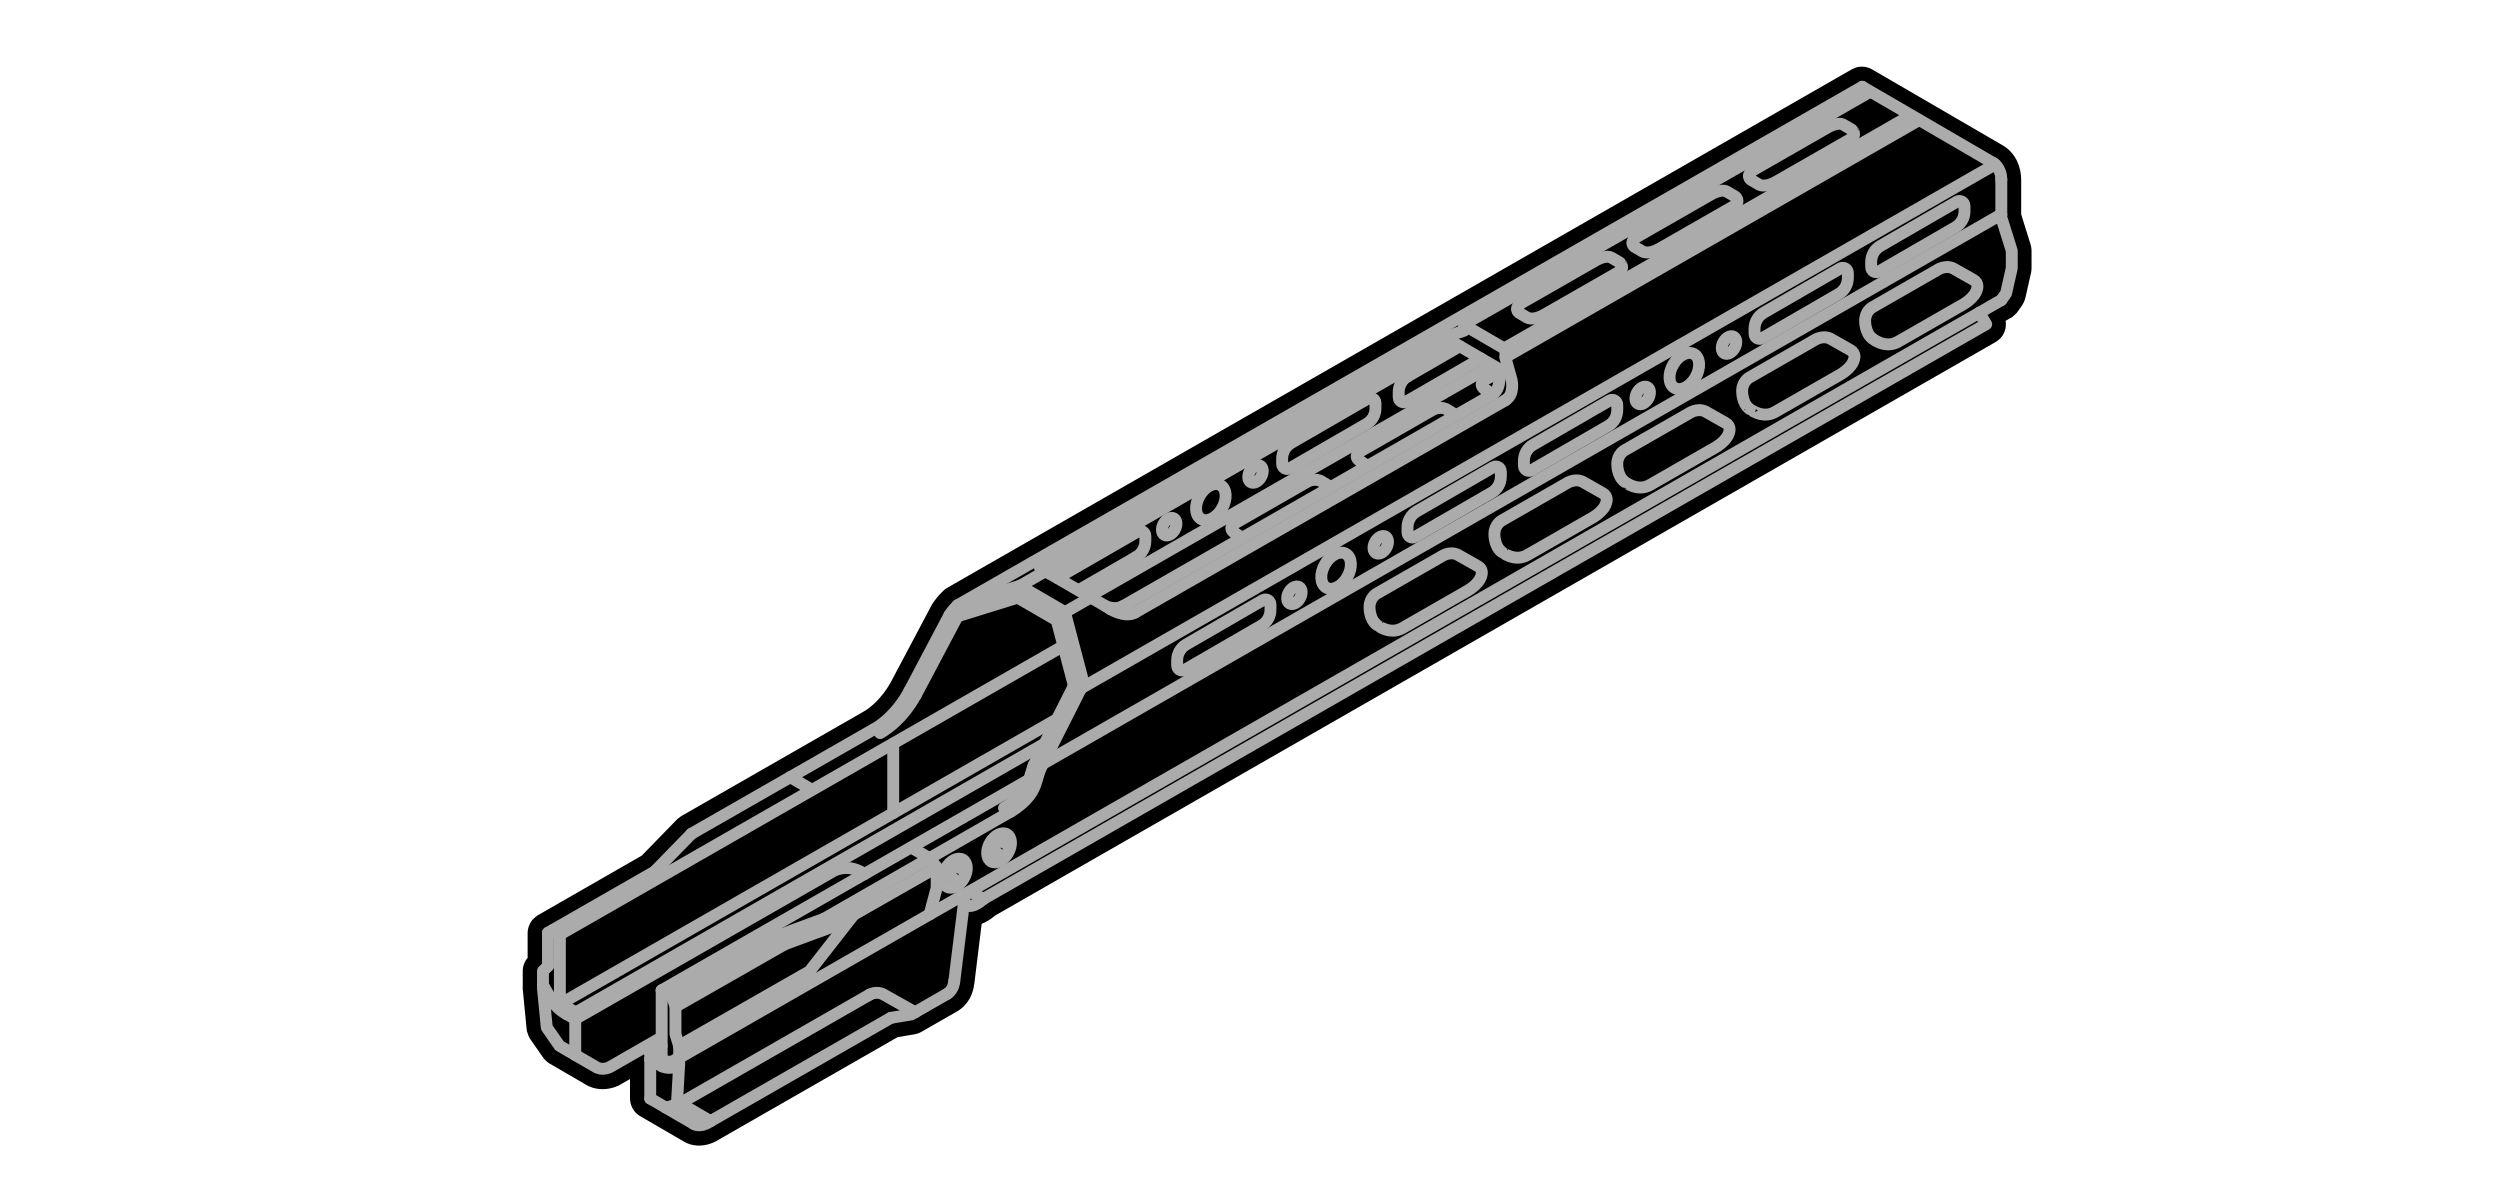 <svg xmlns="http://www.w3.org/2000/svg" viewBox="0 0 210 100">
	<path d="M58.72,96.23c-0.57,0-0.99-0.17-1.26-0.33c-0.01,0-3.7-2.15-3.7-2.15c-0.08-0.04-0.16-0.11-0.23-0.17 c-0.08-0.06-0.14-0.12-0.2-0.19c-0.04-0.05-0.14-0.19-0.17-0.25c-0.06-0.11-0.11-0.2-0.14-0.3c-0.04-0.11-0.06-0.21-0.07-0.29 c-0.02-0.09-0.03-0.19-0.03-0.26v-1.65c0,0-0.95,0.54-0.96,0.55c-0.46,0.21-0.9,0.3-1.33,0.3c-0.69,0-1.17-0.23-1.4-0.37l-3.08-1.79 c-0.08-0.04-0.15-0.1-0.21-0.16l-0.16-0.15c-0.06-0.06-0.12-0.12-0.17-0.2l-1.07-1.54c-0.06-0.08-0.11-0.17-0.14-0.27l-0.09-0.24 c-0.04-0.1-0.06-0.2-0.07-0.3l-0.32-3.28c0-0.02-0.01-0.08-0.01-0.1l0-1.52c0-0.41,0.15-0.8,0.41-1.11v-2.1 c0-0.08,0.01-0.18,0.03-0.27c0.01-0.08,0.03-0.18,0.07-0.28c0.02-0.07,0.1-0.22,0.13-0.29c0.04-0.07,0.11-0.18,0.21-0.29 c0.04-0.04,0.12-0.11,0.17-0.16c0.08-0.07,0.17-0.14,0.25-0.19l8.73-5.01l2.94-3.02c0.04-0.04,0.1-0.09,0.16-0.14 c0.06-0.05,0.13-0.1,0.22-0.16l15.27-8.75c1.46-0.83,2.31-2.47,2.32-2.48c0-0.01,3.45-6.52,3.46-6.53c0.23-0.37,0.54-0.76,0.92-1.13 c0.08-0.09,0.15-0.14,0.24-0.2c0.05-0.04,0.1-0.07,0.14-0.09l75.98-43.55c0.07-0.04,0.16-0.08,0.24-0.11 c0.05-0.02,0.15-0.06,0.27-0.08c0.08-0.02,0.23-0.03,0.31-0.03c0.12,0,0.23,0.01,0.34,0.03c0.12,0.02,0.22,0.06,0.28,0.08 c0.08,0.03,0.17,0.07,0.24,0.11l11.02,6.41c0.21,0.12,0.52,0.34,0.83,0.74c0.44,0.57,0.68,1.32,0.69,2.11c0,0.02,0,2.93,0,2.93 l0.8,2.56c0.02,0.06,0.03,0.12,0.04,0.18l0.02,0.15c0.01,0.06,0.01,0.12,0.01,0.18v1.45c0,0.05,0,0.09-0.01,0.14l-0.01,0.11 c0,0.04-0.01,0.08-0.02,0.13l-0.48,2.12c-0.02,0.08-0.04,0.15-0.07,0.22l-0.08,0.18c-0.03,0.07-0.07,0.14-0.11,0.2l-0.4,0.57 c-0.05,0.07-0.1,0.13-0.16,0.18c-0.04,0.04-0.08,0.08-0.11,0.1c-0.01,0.01-0.07,0.07-0.16,0.14c-0.06,0.04-0.12,0.08-0.18,0.11 l-0.39,0.22c0.04,0.24,0.03,0.49-0.03,0.73c-0.11,0.43-0.4,0.81-0.79,1.04L83.6,76.9c-0.41,0.35-0.79,0.57-1.14,0.7l-0.62,5.05 c0,0.03-0.01,0.06-0.02,0.09c-0.01,0.11-0.05,0.37-0.16,0.67c-0.24,0.68-0.68,1.21-1.27,1.55l-3,1.72 c-0.06,0.03-0.12,0.06-0.19,0.09l-0.16,0.06c-0.07,0.02-0.14,0.04-0.21,0.05l-1.43,0.24l-14.99,8.59 C59.9,96.04,59.3,96.23,58.72,96.23C58.73,96.23,58.73,96.23,58.72,96.23z"/>
	<path d="M169.46,20.92l-0.85-2.74v-3.1c0,0,0,0,0-0.01c0-0.63-0.21-1.09-0.44-1.39c-0.21-0.27-0.41-0.4-0.47-0.43 c0,0,0,0,0,0l-11.02-6.41c-0.02-0.01-0.04-0.01-0.06-0.02c-0.03-0.01-0.06-0.03-0.1-0.03c-0.03-0.01-0.06-0.01-0.09-0.01 c-0.03,0-0.06,0-0.09,0.01c-0.03,0.01-0.07,0.02-0.1,0.03c-0.02,0.01-0.04,0.01-0.06,0.02L80.19,50.41 c-0.02,0.01-0.03,0.03-0.05,0.04c-0.02,0.01-0.04,0.02-0.05,0.03v0c-0.01,0.02-0.46,0.44-0.76,0.92c0,0,0,0.01-0.01,0.01 s-0.01,0.01-0.01,0.01l-3.38,6.37c0,0,0,0.01,0,0.01c0,0,0,0-0.01,0.01h0l-0.01,0.02c-0.09,0.19-1.07,2.02-2.8,3L57.84,69.6 c-0.02,0.01-0.03,0.03-0.05,0.05c-0.02,0.01-0.04,0.02-0.06,0.04l-3.06,3.14l-8.89,5.1c-0.02,0.01-0.03,0.03-0.05,0.05 c-0.03,0.02-0.05,0.04-0.07,0.06c-0.02,0.03-0.04,0.05-0.06,0.08c-0.02,0.03-0.03,0.05-0.04,0.08c-0.01,0.03-0.02,0.07-0.02,0.1 c0,0.02-0.01,0.04-0.01,0.06v2.59l-0.27,0.26c-0.1,0.09-0.15,0.22-0.15,0.36v1.46l0,0.05l0.32,3.28l0.09,0.24l1.07,1.54l0.16,0.15 l3.1,1.8l0,0c0.07,0.04,0.34,0.19,0.78,0.2c0.23,0,0.5-0.05,0.78-0.17l0.05-0.02l2.67-1.53v0.41c0,0,0,0.01,0,0.01 c0,0,0,0.01,0,0.01v3.29c0,0.02,0.01,0.04,0.01,0.06c0,0.03,0.01,0.07,0.02,0.1c0.01,0.03,0.03,0.06,0.04,0.08 c0.02,0.03,0.03,0.05,0.05,0.08c0.02,0.03,0.05,0.05,0.08,0.07c0.02,0.01,0.03,0.03,0.05,0.04l1.33,0.78c0,0,0,0,0,0l2.35,1.37 c0,0,0,0,0,0c0.1,0.06,0.32,0.18,0.68,0.18c0.31,0,0.69-0.1,1.1-0.35l0,0L75,85.98l1.64-0.28l0.16-0.06l2.99-1.72l0,0h0 c0.42-0.24,0.63-0.62,0.74-0.91c0.08-0.22,0.1-0.4,0.11-0.49c0-0.01,0.01-0.01,0.01-0.02l0.73-5.91c0.02,0,0.04,0.01,0.06,0.01 c0.33,0,0.86-0.14,1.46-0.69l84.19-48.25c0.12-0.07,0.2-0.18,0.24-0.31c0.03-0.13,0.01-0.27-0.05-0.38l-0.31-0.53l1.41-0.81 c0,0,0,0,0.01-0.01c0.03-0.02,0.05-0.04,0.08-0.07c0.02-0.02,0.05-0.04,0.07-0.07c0,0,0.01,0,0.01-0.01l0.4-0.57l0.08-0.18 l0.48-2.12l0.01-0.11v-1.45L169.46,20.92z"/>
	<g style="fill:none;stroke:#ABABAB;stroke-linecap:round;stroke-linejoin:round;stroke-miterlimit:10">
		<path d="M125.3,41.38l-6.43,3.72c-0.28,0.16-0.64-0.04-0.64-0.37V44.3c0-0.55,0.29-1.06,0.77-1.34 l6.43-3.72c0.28-0.16,0.64,0.04,0.64,0.37v0.43C126.07,40.6,125.77,41.11,125.3,41.38z"/>
		<path d="M135.08,35.78l-6.43,3.72c-0.28,0.16-0.64-0.04-0.64-0.37V38.7c0-0.55,0.29-1.06,0.77-1.34 l6.43-3.72c0.28-0.16,0.64,0.04,0.64,0.37v0.43C135.85,35,135.56,35.51,135.08,35.78z"/>
		<path d="M154.45,24.69l-6.43,3.72c-0.28,0.16-0.64-0.04-0.64-0.37v-0.43c0-0.55,0.29-1.06,0.77-1.34 l6.43-3.72c0.28-0.16,0.64,0.04,0.64,0.37v0.43C155.22,23.9,154.93,24.41,154.45,24.69z"/>
		<path d="M164.25,19.09l-6.43,3.72c-0.28,0.16-0.64-0.04-0.64-0.37V22c0-0.55,0.29-1.06,0.77-1.34 l6.43-3.72c0.28-0.16,0.64,0.04,0.64,0.37v0.43C165.02,18.3,164.73,18.81,164.25,19.09z"/>
		<path d="M105.95,52.55l-6.43,3.72c-0.28,0.16-0.64-0.04-0.64-0.37v-0.43c0-0.55,0.29-1.06,0.77-1.34 l6.43-3.72c0.28-0.16,0.64,0.04,0.64,0.37v0.43C106.73,51.76,106.43,52.28,105.95,52.55z"/>
		<line x1="126.46" y1="30" x2="161.2" y2="10.09"/>
		<path d="M126.46,29.39v0.68l0.52,1.87c0,0,0.28,1.19-0.52,1.67"/>
		<line x1="160.44" y1="9.73" x2="126.37" y2="29.26"/>
		<line x1="168.11" y1="25.21" x2="57.06" y2="88.86"/>
		<polyline points="168.11,15.09 168.11,18.26 168.99,21.07 168.99,22.52 168.51,24.64  168.11,25.21"/>
		<path d="M167.44,13.7c0,0,0.66,0.35,0.67,1.39"/>
		<line x1="156.43" y1="7.29" x2="167.44" y2="13.7"/>
		<path d="M148.34,26.46"/>
		<line x1="123" y1="27.32" x2="126.47" y2="29.34"/>
		<line x1="156.43" y1="7.29" x2="80.44" y2="50.84"/>
		<line x1="157.05" y1="7.73" x2="123" y2="27.24"/>
		<polyline points="82.59,75.52 166.84,27.23 166.26,26.27 "/>
		<line x1="91.48" y1="50.1" x2="125.31" y2="30.71"/>
		<line x1="85.66" y1="49.22" x2="87.8" y2="47.99"/>
		<line x1="89.45" y1="51.43" x2="91.6" y2="50.2"/>
		<polyline points="87.39,47.73 121.13,28.4 122.98,27.78 123,27.26 "/>
		<line x1="88.15" y1="48.18" x2="122.04" y2="28.76"/>
		<line x1="80.59" y1="50.8" x2="85.66" y2="49.21"/>
		<line x1="80.43" y1="51.77" x2="76.94" y2="58.36"/>
		<line x1="85.48" y1="50.2" x2="80.44" y2="51.77"/>
		<line x1="54.62" y1="88.42" x2="55.58" y2="87.87"/>
		<line x1="58.09" y1="70.03" x2="73.38" y2="61.27"/>
		<line x1="54.98" y1="73.22" x2="58.09" y2="70.03"/>
		<line x1="46.03" y1="78.35" x2="54.98" y2="73.22"/>
		<line x1="56.42" y1="83.69" x2="65.32" y2="78.61"/>
		<polyline points="71.71,76.84 68,81.59 57.04,87.85 "/>
		<line x1="78.68" y1="72.86" x2="69.99" y2="77.82"/>
		<line x1="56.75" y1="84.56" x2="65.92" y2="79.32"/>
		<line x1="69.21" y1="77.18" x2="84.9" y2="68.17"/>
		<line x1="69.21" y1="77.18" x2="65.32" y2="78.61"/>
		<line x1="69.99" y1="77.82" x2="65.92" y2="79.32"/>
		<line x1="103.8" y1="44.83" x2="104.34" y2="45.16"/>
		<path d="M103.8,44.83c-0.83-0.49,0-0.91,0-0.91l6.01-3.45c0,0,0.69-0.39,1.28,0.02l0.54,0.33"/>
		<line x1="114.33" y1="38.79" x2="114.87" y2="39.12"/>
		<path d="M114.33,38.79c-0.83-0.49,0-0.91,0-0.91l6.01-3.45c0,0,0.69-0.39,1.28,0.02l0.54,0.33"/>
		<line x1="124.83" y1="32.77" x2="125.36" y2="33.1"/>
		<path d="M124.83,32.77c-0.83-0.49,0-0.91,0-0.91l1.07-0.62"/>
		<line x1="89.25" y1="54.3" x2="47.08" y2="78.47"/>
		<line x1="88.77" y1="60.42" x2="47.32" y2="84.18"/>
		<line x1="86.45" y1="65.49" x2="55.58" y2="83.18"/>
		<line x1="90.8" y1="57.82" x2="167.59" y2="13.81"/>
		<line x1="54.62" y1="92.28" x2="54.62" y2="88.99"/>
		<line x1="55.58" y1="83.19" x2="55.58" y2="88.94"/>
		<path d="M54.62,88.42l0.96,0.56c0,0,0.76,0.57,1.41-0.19"/>
		<line x1="54.62" y1="88.99" x2="55.61" y2="89.57"/>
		<path d="M73.03,83.56c0,0,0.58-0.36,1.19-0.02l2.65,1.49"/>
		<line x1="57.1" y1="92.69" x2="73.03" y2="83.56"/>
		<polyline points="74.83,85.5 76.56,85.21 79.55,83.49 "/>
		<path d="M80.15,82.44c0,0-0.03,0.72-0.6,1.05"/>
		<line x1="81.06" y1="75.13" x2="80.16" y2="82.44"/>
		<polyline points="76.56,71.2 78.07,72.08 78.68,72.85 78.68,74.58 78.09,76.8 "/>
		<line x1="68.13" y1="66.3" x2="66.39" y2="65.28"/>
		<path d="M94.34,50.91c0,0-0.57,0.37-1.43,0.02"/>
		<path d="M122.05,28.75l3.78,2.2c0,0,0.46,1.53-0.44,2.17l-31.06,17.8"/>
		<line x1="95.35" y1="51.45" x2="126.46" y2="33.62"/>
		<path d="M93.28,51.17c0.5,0.28,1.41,0.66,2.07,0.28"/>
		<path d="M87.39,47.73l5.51,3.2c0,0,0.15,0.1,0.37,0.23"/>
		<ellipse transform="matrix(0.5 -0.866 0.866 0.5 14.601 121.162)" cx="112.23" cy="47.94" rx="1.64" ry="1.08"/>
		<ellipse transform="matrix(0.5 -0.866 0.866 0.5 18.365 123.324)" cx="115.98" cy="45.76" rx="0.8" ry="0.53"/>
		<ellipse transform="matrix(0.5 -0.866 0.866 0.5 11.066 119.163)" cx="108.73" cy="50" rx="0.8" ry="0.53"/>
		<path d="M114.77,35.62l-6.43,3.72c-0.28,0.16-0.64-0.04-0.64-0.37v-0.43c0-0.55,0.29-1.06,0.77-1.34 l6.43-3.72c0.28-0.16,0.64,0.04,0.64,0.37v0.43C115.55,34.84,115.25,35.35,114.77,35.62z"/>
		<line x1="118.27" y1="31.6" x2="122.62" y2="29.08"/>
		<path d="M118.23,33.68l-0.1,0.06c-0.28,0.16-0.64-0.04-0.64-0.37v-0.43c0-0.55,0.29-1.06,0.77-1.34"/>
		<line x1="124.39" y1="30.12" x2="118.23" y2="33.68"/>
		<line x1="95.43" y1="46.79" x2="90.65" y2="49.55"/>
		<path d="M95.57,44.65c0.28-0.16,0.64,0.04,0.64,0.37v0.43c0,0.55-0.29,1.06-0.77,1.34"/>
		<line x1="88.83" y1="48.54" x2="95.57" y2="44.65"/>
		<ellipse transform="matrix(0.5 -0.866 0.866 0.5 14.329 109.169)" cx="101.71" cy="42.18" rx="1.64" ry="1.08"/>
		<ellipse transform="matrix(0.5 -0.866 0.866 0.5 18.258 111.237)" cx="105.46" cy="39.81" rx="0.8" ry="0.53"/>
		<ellipse transform="matrix(0.5 -0.866 0.866 0.5 10.795 107.171)" cx="98.21" cy="44.24" rx="0.8" ry="0.53"/>
		<ellipse transform="matrix(0.5 -0.866 0.866 0.5 43.758 138.107)" cx="141.48" cy="31.16" rx="1.64" ry="1.08"/>
		<ellipse transform="matrix(0.5 -0.866 0.866 0.5 47.522 140.27)" cx="145.24" cy="28.98" rx="0.8" ry="0.53"/>
		<ellipse transform="matrix(0.5 -0.866 0.866 0.5 40.224 136.109)" cx="137.99" cy="33.22" rx="0.8" ry="0.53"/>
		<line x1="168.11" y1="18.01" x2="87.71" y2="64.1"/>
		<path d="M138.61,40.73l5.44-3.12c0,0,1.02-0.55,1.2-1.31c0,0,0.18-0.5-0.28-0.76l-1.71-0.97 c-0.69-0.34-1.38,0.15-1.38,0.15l-5.44,3.12c0,0-0.59,0.34-0.59,1.12c0,0-0.03,1.05,0.64,1.52 C136.49,40.48,137.54,41.35,138.61,40.73z"/>
		<path d="M149.1,34.61l5.44-3.12c0,0,1.02-0.55,1.2-1.31c0,0,0.18-0.5-0.28-0.76l-1.71-0.97 c-0.69-0.34-1.38,0.15-1.38,0.15l-5.44,3.12c0,0-0.59,0.34-0.59,1.12c0,0-0.03,1.05,0.64,1.52 C146.98,34.35,148.04,35.22,149.1,34.61z"/>
		<path d="M159.43,28.71l5.44-3.12c0,0,1.02-0.55,1.2-1.31c0,0,0.18-0.5-0.28-0.76l-1.71-0.97 c-0.69-0.34-1.38,0.15-1.38,0.15l-5.44,3.12c0,0-0.59,0.34-0.59,1.12c0,0-0.03,1.05,0.64,1.52 C157.31,28.46,158.36,29.32,159.43,28.71z"/>
		<path d="M117.8,52.76l5.44-3.12c0,0,1.02-0.55,1.2-1.31c0,0,0.18-0.5-0.28-0.76l-1.71-0.97 c-0.69-0.34-1.38,0.15-1.38,0.15l-5.44,3.12c0,0-0.59,0.34-0.59,1.12c0,0-0.03,1.05,0.64,1.52 C115.67,52.5,116.73,53.37,117.8,52.76z"/>
		<path d="M128.29,46.63l5.44-3.12c0,0,1.02-0.55,1.2-1.31c0,0,0.18-0.5-0.28-0.76l-1.71-0.97 c-0.69-0.34-1.38,0.15-1.38,0.15l-5.44,3.12c0,0-0.59,0.34-0.59,1.12c0,0-0.03,1.05,0.64,1.52 C126.16,46.37,127.22,47.24,128.29,46.63z"/>
		<path d="M57.38,88.67"/>
		<path d="M86.83,64.28c0,0-0.14,0.36-0.34,1.07c-0.2,0.71-0.66,1.61-2.15,2.52"/>
		<line x1="90.21" y1="57.6" x2="86.83" y2="64.28"/>
		<path d="M87.39,64.59c0,0-0.14,0.36-0.34,1.07c-0.2,0.71-0.66,1.61-2.15,2.52"/>
		<line x1="89.45" y1="51.42" x2="85.66" y2="49.21"/>
		<line x1="88.76" y1="52.1" x2="85.48" y2="50.2"/>
		<polyline points="90.81,57.82 90.9,56.92 89.45,51.42 "/>
		<line x1="90.21" y1="57.6" x2="88.76" y2="52.1"/>
		<line x1="87.39" y1="64.59" x2="90.81" y2="57.82"/>
		<path d="M76.39,58.04c0,0-1.01,2.09-3.01,3.24"/>
		<path d="M76.94,58.34c0,0-1.01,2.09-3.01,3.24"/>
		<line x1="79.76" y1="51.66" x2="76.39" y2="58.04"/>
		<path d="M80.44,50.84c0,0-0.44,0.42-0.68,0.82"/>
		<ellipse transform="matrix(0.5 -0.866 0.866 0.5 -23.42 106.146)" cx="80.22" cy="73.35" rx="1.32" ry="0.87"/>
		<ellipse transform="matrix(0.5 -0.866 0.866 0.5 -23.356 106.378)" cx="80.45" cy="73.42" rx="0.46" ry="0.3"/>
		<ellipse transform="matrix(0.5 -0.866 0.866 0.5 -19.715 108.284)" cx="83.92" cy="71.22" rx="1.32" ry="0.87"/>
		<ellipse transform="matrix(0.5 -0.866 0.866 0.5 -19.651 108.517)" cx="84.15" cy="71.28" rx="0.46" ry="0.3"/>
		<line x1="75.03" y1="62.47" x2="75.03" y2="68.3"/>
		<path d="M58.3,94.42c0,0,0.47,0.34,1.28-0.18l15.25-8.74"/>
		<line x1="46.03" y1="81.15" x2="46.03" y2="78.36"/>
		<path d="M55.54,87.16l-4.34,2.49c-0.65,0.29-1.1,0-1.1,0L47,87.85l-1.07-1.54l-0.32-3.28v-1.46 l0.41-0.41"/>
		<polyline points="55.94,93.05 57.13,92.69 59.69,94.18 "/>
		<path d="M56.86,92.77l0.19-3.37c0,0-0.51,0.54-1.44,0.17"/>
		<line x1="54.62" y1="88.97" x2="54.62" y2="88.42"/>
		<polyline points="57.05,89.4 57.05,87.87 56.74,86.87 56.74,84.5 56.43,83.69 55.58,83.19"/>
		<path d="M71.71,76.84"/>
		<path d="M47.03,78.47v4.88c0,0-0.07,0.87,0.58,1.25"/>
		<line x1="46.44" y1="78.13" x2="47.03" y2="78.47"/>
		<path d="M48.31,85.6l21.66-12.41c0,0,1.22-0.76,2.65,0.23"/>
		<polyline points="87.79,62.44 48.32,85.07 48.32,88.62 "/>
		<line x1="54.62" y1="92.28" x2="58.3" y2="94.42"/>
		<line x1="47.61" y1="84.61" x2="48.36" y2="85.04"/>
		<line x1="47.57" y1="85.17" x2="48.32" y2="85.6"/>
		<path d="M45.61,82.76l0.8,1.35c0,0,0.36,0.64,1.16,1.06"/>
		<path d="M135.89,22.9l-6.18,3.54c-0.93,0.53-1.42,0.24-1.42,0.24l-0.7-0.41c0,0-0.53-0.39,0.32-0.88 l6.18-3.54c0,0,0.82-0.47,1.28-0.2l0.7,0.41C136.07,22.07,136.6,22.5,135.89,22.9z"/>
		<path d="M145.58,17.35l-6.18,3.54c-0.93,0.53-1.42,0.24-1.42,0.24l-0.7-0.41c0,0-0.53-0.39,0.32-0.88 l6.18-3.54c0,0,0.82-0.47,1.28-0.2l0.7,0.41C145.76,16.51,146.3,16.94,145.58,17.35z"/>
		<path d="M155.37,11.73l-6.18,3.54c-0.93,0.53-1.42,0.24-1.42,0.24l-0.7-0.41c0,0-0.53-0.39,0.32-0.88 l6.18-3.54c0,0,0.82-0.47,1.28-0.2l0.7,0.41C155.55,10.89,156.09,11.32,155.37,11.73z"/>
		<line x1="82.59" y1="75.52" x2="81.56" y2="74.92"/>
		<path d="M80.98,75.9l0.32,0.19c0,0,0.5,0.17,1.29-0.56"/>
	</g>
</svg>